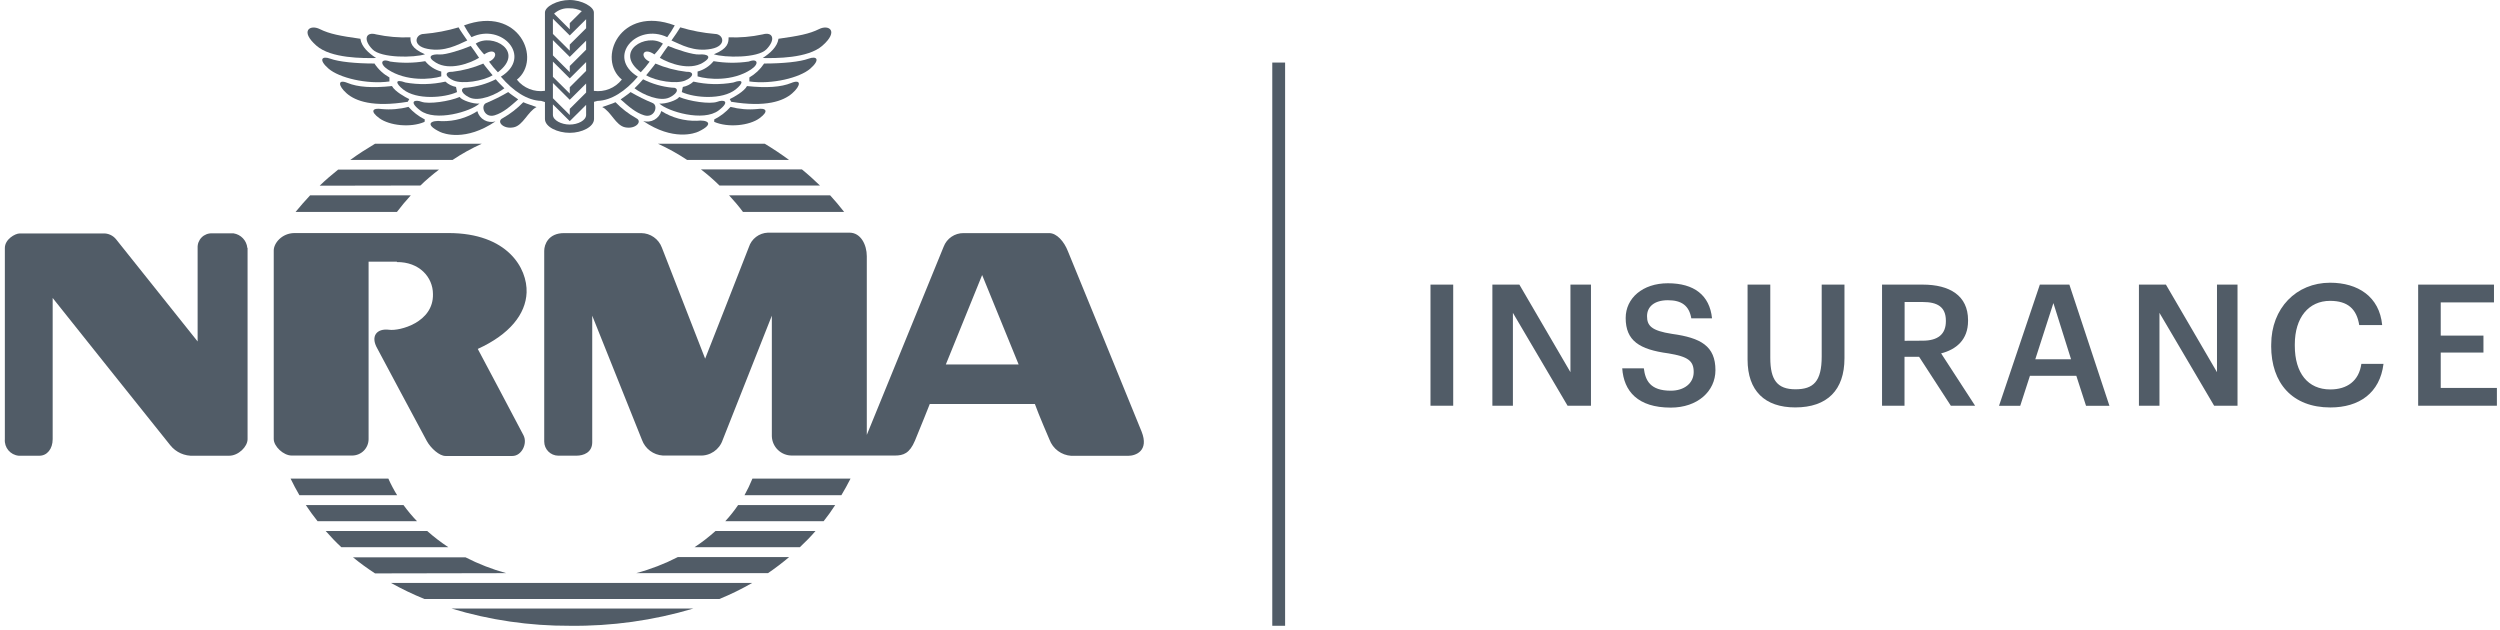 <?xml version="1.0" encoding="UTF-8"?>
<svg width="250px" height="63px" viewBox="0 0 250 63" version="1.1" xmlns="http://www.w3.org/2000/svg" xmlns:xlink="http://www.w3.org/1999/xlink">
    <!-- Generator: Sketch 53.2 (72643) - https://sketchapp.com -->
    <title>NRMA_logo_horiz_slate</title>
    <desc>Created with Sketch.</desc>
    <g id="Page-1" stroke="none" stroke-width="1" fill="none" fill-rule="evenodd">
        <g id="42-Cypha-Desktop-Thanks-Copy" transform="translate(-1661, -2104)" fill="#515C67" fill-rule="nonzero">
            <g id="NRMA_logo_horiz_slate" transform="translate(1661, 2104)">
                <path d="M45.146,60.853 C48.982,62.014 52.972,62.595 56.981,62.578 C61.164,62.63 65.331,62.048 69.34,60.853 L45.146,60.853 Z" id="Path"></path>
                <path d="M71.932,59.903 C73.062,59.44 74.16,58.903 75.218,58.294 L39.102,58.294 C40.184,58.899 41.303,59.437 42.451,59.903 L71.932,59.903 Z" id="Path"></path>
                <path d="M84.136,49.523 C84.456,48.985 84.767,48.432 85.053,47.861 L75.243,47.861 C75.013,48.431 74.747,48.986 74.447,49.523 L84.136,49.523 Z" id="Path"></path>
                <path d="M72.529,52.12 C72.995,51.614 73.423,51.075 73.811,50.507 L83.519,50.507 C83.165,51.064 82.772,51.602 82.364,52.12 L72.529,52.12 Z" id="Path"></path>
                <path d="M69.456,54.718 C70.194,54.232 70.893,53.691 71.549,53.099 L81.553,53.099 C81.068,53.671 80.539,54.195 79.99,54.718 L69.456,54.718 Z" id="Path"></path>
                <path d="M63.621,57.315 C65.061,56.928 66.456,56.388 67.782,55.707 L78.913,55.707 C78.237,56.279 77.532,56.816 76.801,57.315 L63.621,57.315 Z" id="Path"></path>
                <path d="M50.617,57.315 C49.21,56.927 47.847,56.396 46.549,55.731 L35.296,55.731 C36.003,56.306 36.74,56.843 37.505,57.34 L50.617,57.315 Z" id="Path"></path>
                <path d="M44.83,54.718 C44.089,54.229 43.383,53.688 42.718,53.099 L32.568,53.099 C33.053,53.652 33.587,54.214 34.131,54.718 L44.83,54.718 Z" id="Path"></path>
                <path d="M41.699,52.12 C41.214,51.613 40.763,51.074 40.35,50.507 L30.583,50.507 C30.951,51.064 31.345,51.607 31.757,52.12 L41.699,52.12 Z" id="Path"></path>
                <path d="M39.714,49.523 C39.384,48.989 39.091,48.433 38.835,47.861 L29.058,47.861 C29.335,48.428 29.631,48.995 29.942,49.523 L39.714,49.523 Z" id="Path"></path>
                <path d="M31.015,19.53 C30.506,20.073 30.021,20.627 29.558,21.192 L39.694,21.192 C40.131,20.62 40.597,20.058 41.083,19.53 L31.015,19.53 Z" id="Path"></path>
                <path d="M42.039,18.551 C42.627,17.985 43.248,17.455 43.898,16.962 L33.811,16.962 C33.165,17.48 32.553,18.003 31.966,18.57 L42.039,18.551 Z" id="Path"></path>
                <path d="M45.262,15.992 C46.187,15.373 47.161,14.832 48.175,14.374 L37.505,14.374 C36.646,14.887 35.82,15.411 35.029,15.992 L45.262,15.992 Z" id="Path"></path>
                <path d="M72.903,19.53 C73.388,20.058 73.874,20.616 74.296,21.192 L84.413,21.192 C83.981,20.63 83.495,20.058 83.01,19.53 L72.903,19.53 Z" id="Path"></path>
                <path d="M81.995,18.551 C81.422,17.999 80.82,17.451 80.194,16.942 L70.097,16.942 C70.746,17.44 71.364,17.977 71.947,18.551 L81.995,18.551 Z" id="Path"></path>
                <path d="M78.903,15.992 C78.126,15.42 77.316,14.878 76.476,14.374 L65.796,14.374 C66.809,14.834 67.783,15.375 68.709,15.992 L78.903,15.992 Z" id="Path"></path>
                <path d="M24.757,24.798 L24.757,43.916 C24.757,44.672 23.835,45.573 22.913,45.573 L19.369,45.573 C18.465,45.622 17.594,45.232 17.029,44.526 C16.505,43.896 5.267,29.799 5.267,29.799 L5.267,43.916 C5.267,44.885 4.714,45.573 3.937,45.573 L1.874,45.573 C1.033,45.496 0.412,44.756 0.485,43.916 L0.485,24.798 C0.485,23.93 1.51,23.344 1.971,23.344 L10.311,23.344 C10.819,23.32 11.308,23.544 11.621,23.945 C11.942,24.357 19.762,34.146 19.762,34.146 C19.762,34.146 19.762,25.752 19.762,24.788 C19.742,24.397 19.89,24.015 20.167,23.738 C20.445,23.461 20.826,23.315 21.218,23.334 L23.35,23.334 C24.089,23.447 24.658,24.045 24.733,24.788" id="Path"></path>
                <path d="M64.121,23.31 C65.046,23.319 65.869,23.898 66.189,24.764 L70.515,35.866 C70.515,35.866 74.534,25.651 74.883,24.72 C75.146,23.881 75.911,23.298 76.791,23.266 L84.951,23.266 C86.078,23.266 86.68,24.478 86.68,25.626 L86.68,43.489 C86.68,43.489 93.932,25.719 94.364,24.672 C94.677,23.845 95.474,23.302 96.359,23.31 L104.913,23.31 C105.675,23.31 106.413,24.144 106.796,25.137 C106.796,25.137 113.393,41.231 114.16,43.16 C114.927,45.089 113.568,45.583 112.806,45.583 L107.131,45.583 C106.145,45.521 105.289,44.885 104.947,43.959 C104.947,43.959 103.825,41.372 103.49,40.402 L92.976,40.402 C92.976,40.402 92.029,42.796 91.495,44.066 C90.961,45.336 90.34,45.554 89.485,45.554 L79.199,45.554 C78.11,45.565 77.214,44.702 77.184,43.615 L77.184,31.568 C77.184,31.568 72.816,42.598 72.267,43.998 C71.941,44.972 71.003,45.609 69.976,45.554 L66.286,45.554 C65.338,45.494 64.516,44.877 64.194,43.984 L59.223,31.568 L59.223,44.226 C59.223,45.249 58.359,45.568 57.636,45.568 L55.825,45.568 C55.048,45.56 54.422,44.929 54.422,44.153 L54.422,25.084 C54.422,24.425 54.859,23.31 56.408,23.31 L64.121,23.31 Z M94.583,36.448 L101.864,36.448 L98.214,27.502 L94.583,36.448 Z" id="Shape"></path>
                <path d="M39.699,26.169 C38.971,26.169 37.961,26.169 36.859,26.169 L36.859,43.906 C36.861,44.344 36.686,44.765 36.376,45.074 C36.065,45.384 35.643,45.556 35.204,45.554 L29.165,45.554 C28.34,45.554 27.374,44.633 27.374,43.901 L27.374,25.045 C27.374,24.323 28.18,23.32 29.442,23.305 C30.354,23.305 42.5,23.305 42.5,23.305 L44.845,23.305 C50.757,23.305 52.752,26.833 52.66,29.256 C52.573,31.408 50.971,33.438 47.777,34.892 C47.777,34.892 51.937,42.714 52.354,43.538 C52.772,44.362 52.16,45.597 51.243,45.597 L44.544,45.597 C43.947,45.597 43.087,44.837 42.68,44.1 C42.272,43.363 37.728,34.844 37.728,34.844 C37.019,33.608 37.684,32.813 38.927,32.978 C39.947,33.119 43.364,32.251 43.296,29.411 C43.296,27.72 41.932,26.179 39.675,26.208" id="Path"></path>
                <path d="M47.573,4.362 C49.233,3.257 52.553,5.132 49.786,7.226 C49.467,6.895 49.171,6.542 48.903,6.169 C49.942,5.685 49.587,4.647 48.417,5.442 C48.103,5.109 47.821,4.747 47.573,4.362" id="Path"></path>
                <path d="M45.864,2.733 C44.732,3.073 43.567,3.294 42.388,3.392 C41.553,3.392 41.15,4.58 42.748,4.885 C44.461,5.224 45.777,4.468 46.728,4.047 C46.437,3.63 46.024,3.039 45.864,2.748" id="Path"></path>
                <path d="M47.087,4.589 C46.228,4.958 44.558,5.496 43.966,5.447 C43.126,5.384 42.617,5.68 43.592,6.266 C44.951,7.085 46.951,6.353 47.908,5.781 C47.684,5.447 47.204,4.74 47.087,4.609" id="Path"></path>
                <path d="M48.34,6.353 C47.354,6.775 46.313,7.053 45.248,7.177 C44.403,7.143 44.5,7.701 45.379,8.059 C46.257,8.418 48.257,8.122 49.262,7.526 C49.015,7.216 48.485,6.596 48.325,6.353" id="Path"></path>
                <path d="M49.587,7.923 C48.678,8.384 47.69,8.67 46.675,8.767 C46.058,8.718 45.942,9.251 46.917,9.736 C47.893,10.221 49.621,9.455 50.437,8.83 C50.238,8.636 49.728,8.127 49.578,7.928" id="Path"></path>
                <path d="M50.82,9.208 C50.102,9.628 49.356,9.999 48.587,10.317 C48.034,10.599 48.442,11.844 49.471,11.529 C50.33,11.267 51.019,10.642 51.82,9.939 C51.621,9.789 51.044,9.411 50.82,9.208" id="Path"></path>
                <path d="M52.33,10.221 C51.723,10.85 51.028,11.389 50.267,11.82 C49.597,12.135 50.325,12.954 51.374,12.731 C52.311,12.537 52.772,11.161 53.655,10.705 C53.422,10.603 52.597,10.361 52.33,10.221" id="Path"></path>
                <path d="M42.529,6.116 C41.365,6.313 40.178,6.326 39.01,6.155 C38.107,5.801 37.917,6.382 38.786,6.949 C40.626,8.166 43.092,7.953 44.126,7.638 L44.126,7.153 C43.504,6.99 42.949,6.635 42.539,6.14" id="Path"></path>
                <path d="M44.539,8.161 C43.23,8.457 41.875,8.488 40.553,8.253 C39.447,7.846 39.553,8.335 40.311,8.941 C41.655,10.007 44.403,9.799 45.704,9.208 L45.602,8.694 C45.204,8.62 44.836,8.435 44.539,8.161" id="Path"></path>
                <path d="M45.976,9.692 C44.961,10.133 42.879,10.443 42.15,10.177 C41.549,9.939 40.786,10.095 42.015,11.04 C43.544,12.212 47.087,11.146 47.947,10.356 C47.325,10.419 46.175,10.022 45.976,9.712" id="Path"></path>
                <path d="M47.748,11.107 C46.685,11.793 45.44,12.145 44.175,12.115 C43.155,11.994 42.345,12.396 44.015,13.196 C44.379,13.371 46.563,14.165 49.549,12.14 C49.174,12.248 48.771,12.202 48.431,12.012 C48.09,11.821 47.841,11.502 47.738,11.127" id="Path"></path>
                <path d="M41.024,3.732 C39.884,3.778 38.742,3.68 37.626,3.441 C36.592,3.14 36.272,3.954 37.257,4.943 C38.117,5.82 41.432,5.781 42.5,5.428 C41.083,4.817 41.044,4.24 41.044,3.712" id="Path"></path>
                <path d="M36.044,3.877 C34.024,3.596 32.947,3.392 31.976,2.908 C31.005,2.423 29.961,3.092 31.641,4.565 C33.097,5.854 36.354,5.825 37.612,5.801 C36.859,5.316 36.155,4.677 36.044,3.901" id="Path"></path>
                <path d="M37.481,6.353 C35.573,6.353 33.879,6.179 33.034,5.869 C32.189,5.559 31.816,5.961 32.859,6.867 C33.903,7.773 36.684,8.461 38.942,8.146 L38.942,7.744 C38.347,7.412 37.839,6.944 37.461,6.378" id="Path"></path>
                <path d="M39.18,8.607 C37.238,8.81 35.782,8.718 34.762,8.297 C33.743,7.875 33.791,8.568 34.67,9.339 C35.549,10.109 37.306,10.749 40.777,10.177 L40.927,9.91 C40.553,9.736 39.471,9.14 39.199,8.607" id="Path"></path>
                <path d="M40.845,10.686 C39.973,10.915 39.067,10.989 38.17,10.904 C37.272,10.768 36.951,11.107 37.947,11.829 C38.942,12.552 41.044,12.799 42.456,12.188 L42.481,11.946 C41.86,11.634 41.305,11.206 40.845,10.686" id="Path"></path>
                <path d="M66.291,4.362 C64.626,3.257 61.311,5.132 64.078,7.226 C64.397,6.895 64.693,6.542 64.961,6.169 C63.927,5.685 64.277,4.647 65.447,5.442 C65.761,5.109 66.044,4.747 66.291,4.362" id="Path"></path>
                <path d="M68.019,2.733 C69.15,3.072 70.314,3.293 71.49,3.392 C72.33,3.392 72.728,4.58 71.136,4.885 C69.417,5.224 68.102,4.468 67.146,4.047 C67.442,3.63 67.854,3.039 68.019,2.748" id="Path"></path>
                <path d="M66.796,4.589 C67.66,4.958 69.325,5.496 69.922,5.447 C70.767,5.384 71.272,5.68 70.296,6.266 C68.932,7.085 66.932,6.353 65.981,5.781 C66.199,5.447 66.689,4.74 66.796,4.609" id="Path"></path>
                <path d="M65.534,6.353 C66.521,6.775 67.564,7.053 68.631,7.177 C69.471,7.143 69.379,7.701 68.5,8.059 C67.621,8.418 65.621,8.122 64.617,7.526 C64.859,7.216 65.388,6.596 65.544,6.353" id="Path"></path>
                <path d="M64.296,7.923 C65.206,8.384 66.194,8.67 67.209,8.767 C67.83,8.718 67.942,9.251 66.971,9.736 C66,10.221 64.272,9.455 63.451,8.83 C63.753,8.544 64.04,8.243 64.311,7.928" id="Path"></path>
                <path d="M63.058,9.208 C63.778,9.628 64.526,9.999 65.296,10.317 C65.85,10.599 65.442,11.844 64.413,11.529 C63.553,11.267 62.859,10.642 62.063,9.939 C62.257,9.789 62.84,9.411 63.058,9.208" id="Path"></path>
                <path d="M61.549,10.221 C62.158,10.851 62.857,11.39 63.621,11.82 C64.286,12.135 63.563,12.954 62.505,12.731 C61.568,12.537 61.112,11.161 60.223,10.705 C60.461,10.603 61.286,10.361 61.549,10.221" id="Path"></path>
                <path d="M71.359,6.116 C72.521,6.313 73.707,6.326 74.874,6.155 C75.772,5.801 75.961,6.382 75.097,6.949 C73.248,8.166 70.791,7.953 69.757,7.638 L69.757,7.153 C70.387,6.985 70.948,6.622 71.359,6.116" id="Path"></path>
                <path d="M69.345,8.161 C70.652,8.457 72.006,8.488 73.325,8.253 C74.427,7.846 74.33,8.335 73.568,8.941 C72.223,10.007 69.476,9.799 68.18,9.208 L68.282,8.694 C68.679,8.621 69.048,8.436 69.345,8.161" id="Path"></path>
                <path d="M67.908,9.692 C68.927,10.133 71.005,10.443 71.733,10.177 C72.335,9.939 73.097,10.095 71.869,11.04 C70.335,12.212 66.777,11.146 65.937,10.356 C66.553,10.419 67.709,10.022 67.908,9.712" id="Path"></path>
                <path d="M66.136,11.107 C67.199,11.777 68.438,12.114 69.694,12.077 C70.723,11.955 71.529,12.358 69.85,13.157 C69.49,13.332 67.311,14.127 64.32,12.101 C64.696,12.211 65.1,12.166 65.441,11.975 C65.783,11.785 66.033,11.465 66.136,11.088" id="Path"></path>
                <path d="M72.859,3.732 C74,3.779 75.141,3.681 76.257,3.441 C77.301,3.14 77.607,3.954 76.631,4.943 C75.762,5.82 72.456,5.781 71.388,5.428 C72.816,4.846 72.859,4.26 72.859,3.732" id="Path"></path>
                <path d="M77.845,3.877 C79.85,3.596 80.937,3.392 81.908,2.908 C82.879,2.423 83.922,3.092 82.243,4.565 C80.786,5.854 77.534,5.825 76.272,5.801 C77.024,5.316 77.728,4.677 77.845,3.901" id="Path"></path>
                <path d="M76.403,6.353 C78.306,6.353 80.01,6.179 80.85,5.869 C81.689,5.559 82.063,5.961 81.024,6.867 C79.985,7.773 77.204,8.461 74.937,8.146 L74.937,7.744 C75.522,7.407 76.02,6.939 76.393,6.378" id="Path"></path>
                <path d="M74.699,8.607 C76.665,8.81 78.097,8.718 79.126,8.297 C80.155,7.875 80.097,8.568 79.214,9.339 C78.33,10.109 76.578,10.749 73.121,10.177 L72.976,9.91 C73.35,9.736 74.432,9.14 74.699,8.607" id="Path"></path>
                <path d="M73.039,10.686 C73.911,10.915 74.816,10.989 75.714,10.904 C76.612,10.768 76.932,11.107 75.942,11.829 C74.951,12.552 72.84,12.799 71.422,12.188 L71.422,11.946 C72.042,11.632 72.597,11.205 73.058,10.686" id="Path"></path>
                <path d="M56.951,0.829 C56.385,0.788 55.826,0.983 55.408,1.367 L56.976,2.932 L56.976,2.312 L58.18,1.11 C57.799,0.919 57.377,0.823 56.951,0.829 L56.951,0.829 Z M58.612,10.487 L56.976,12.115 L55.291,10.439 L55.291,11.485 C55.291,12.023 56.131,12.455 56.966,12.455 C57.801,12.455 58.612,12.038 58.612,11.485 L58.612,10.487 Z M58.612,8.35 L56.976,9.978 L55.291,8.297 L55.291,9.823 L56.976,11.5 L56.976,10.884 L58.612,9.256 L58.612,8.35 Z M58.612,6.208 L56.976,7.841 L55.291,6.159 L55.291,7.681 L56.976,9.358 L56.976,8.723 L58.612,7.09 L58.612,6.208 Z M58.612,4.066 L56.976,5.689 L55.291,4.013 L55.291,5.539 L56.976,7.216 L56.976,6.6 L58.612,4.967 L58.612,4.066 Z M58.612,1.924 L56.976,3.547 L55.291,1.871 L55.291,3.392 L56.976,5.069 L56.976,4.454 L58.612,2.825 L58.612,1.924 Z M62.199,7.967 C59.655,5.912 61.976,0.485 67.476,2.539 C67.25,2.947 66.999,3.341 66.723,3.717 C63.665,2.263 60.578,5.699 63.786,7.667 C62.544,9.12 61.141,10.046 59.748,10.09 L59.403,10.182 L59.403,11.897 C59.403,12.687 58.189,13.283 56.976,13.283 C55.762,13.283 54.495,12.697 54.495,11.897 L54.495,10.206 L54.117,10.09 C52.733,10.046 51.325,9.12 50.087,7.667 C53.291,5.699 50.204,2.258 47.15,3.717 C46.875,3.342 46.625,2.949 46.403,2.539 C51.908,0.504 54.228,5.932 51.689,7.967 C52.358,8.812 53.428,9.237 54.495,9.082 L54.495,1.25 C54.495,0.654 55.728,0 56.961,0 C58.194,0 59.388,0.678 59.388,1.25 L59.388,9.087 C60.45,9.232 61.51,8.806 62.175,7.967 L62.199,7.967 Z" id="Shape"></path>
                <rect id="Rectangle" x="127.228" y="6.256" width="1.282" height="56.322"></rect>
                <rect id="Rectangle" x="143.049" y="28.461" width="2.272" height="12.111"></rect>
                <polygon id="Path" points="149.238 28.461 151.937 28.461 157.044 37.218 157.044 28.461 159.097 28.461 159.097 40.572 156.757 40.572 151.291 31.287 151.291 40.572 149.238 40.572"></polygon>
                <path d="M162.209,36.831 L164.383,36.831 C164.534,38.052 165.024,39.07 167.078,39.07 C168.422,39.07 169.369,38.323 169.369,37.204 C169.369,36.084 168.811,35.663 166.845,35.338 C163.932,34.95 162.568,34.068 162.568,31.8 C162.568,29.818 164.262,28.326 166.791,28.326 C169.403,28.326 170.966,29.513 171.204,31.834 L169.131,31.834 C168.913,30.565 168.16,30.022 166.791,30.022 C165.422,30.022 164.704,30.681 164.704,31.616 C164.704,32.552 165.112,33.07 167.214,33.39 C170.068,33.783 171.544,34.597 171.544,37.02 C171.544,39.118 169.762,40.761 167.078,40.761 C163.772,40.761 162.379,39.118 162.223,36.831" id="Path"></path>
                <path d="M174.757,35.963 L174.757,28.461 L177.029,28.461 L177.029,35.794 C177.029,38.013 177.743,38.929 179.544,38.929 C181.345,38.929 182.17,38.149 182.17,35.643 L182.17,28.461 L184.447,28.461 L184.447,35.828 C184.447,38.997 182.733,40.742 179.524,40.742 C176.485,40.742 174.757,39.084 174.757,35.963" id="Path"></path>
                <path d="M188.204,28.461 L192.277,28.461 C194.942,28.461 196.806,29.542 196.806,32.019 L196.806,32.086 C196.806,33.981 195.621,34.95 194.112,35.338 L197.51,40.572 L195.083,40.572 L191.908,35.677 L190.451,35.677 L190.451,40.572 L188.204,40.572 L188.204,28.461 Z M192.277,34.068 C193.786,34.068 194.587,33.424 194.587,32.13 L194.587,32.062 C194.587,30.676 193.718,30.201 192.277,30.201 L190.461,30.201 L190.461,34.078 L192.277,34.068 Z" id="Shape"></path>
                <path d="M203.985,28.461 L206.937,28.461 L210.942,40.577 L208.602,40.577 L207.631,37.577 L202.995,37.577 L202.024,40.577 L199.903,40.577 L203.985,28.461 Z M203.529,35.929 L207.107,35.929 L205.34,30.308 L203.529,35.929 Z" id="Shape"></path>
                <polygon id="Path" points="213.893 28.461 216.592 28.461 221.699 37.218 221.699 28.461 223.752 28.461 223.752 40.572 221.413 40.572 215.947 31.287 215.947 40.572 213.893 40.572"></polygon>
                <path d="M227.121,34.592 L227.121,34.456 C227.121,30.817 229.631,28.272 233.01,28.272 C235.791,28.272 237.947,29.663 238.218,32.508 L235.922,32.508 C235.67,30.899 234.772,30.085 233.01,30.085 C230.874,30.085 229.481,31.742 229.481,34.446 L229.481,34.582 C229.481,37.306 230.791,38.944 233.029,38.944 C234.709,38.944 235.898,38.096 236.136,36.385 L238.35,36.385 C237.995,39.293 235.922,40.746 233.039,40.746 C229.238,40.746 227.117,38.323 227.117,34.597" id="Path"></path>
                <polygon id="Path" points="241.816 28.461 249.398 28.461 249.398 30.24 244.073 30.24 244.073 33.56 248.345 33.56 248.345 35.256 244.073 35.256 244.073 38.793 249.689 38.793 249.689 40.572 241.816 40.572"></polygon>
            </g>
        </g>
    </g>
</svg>